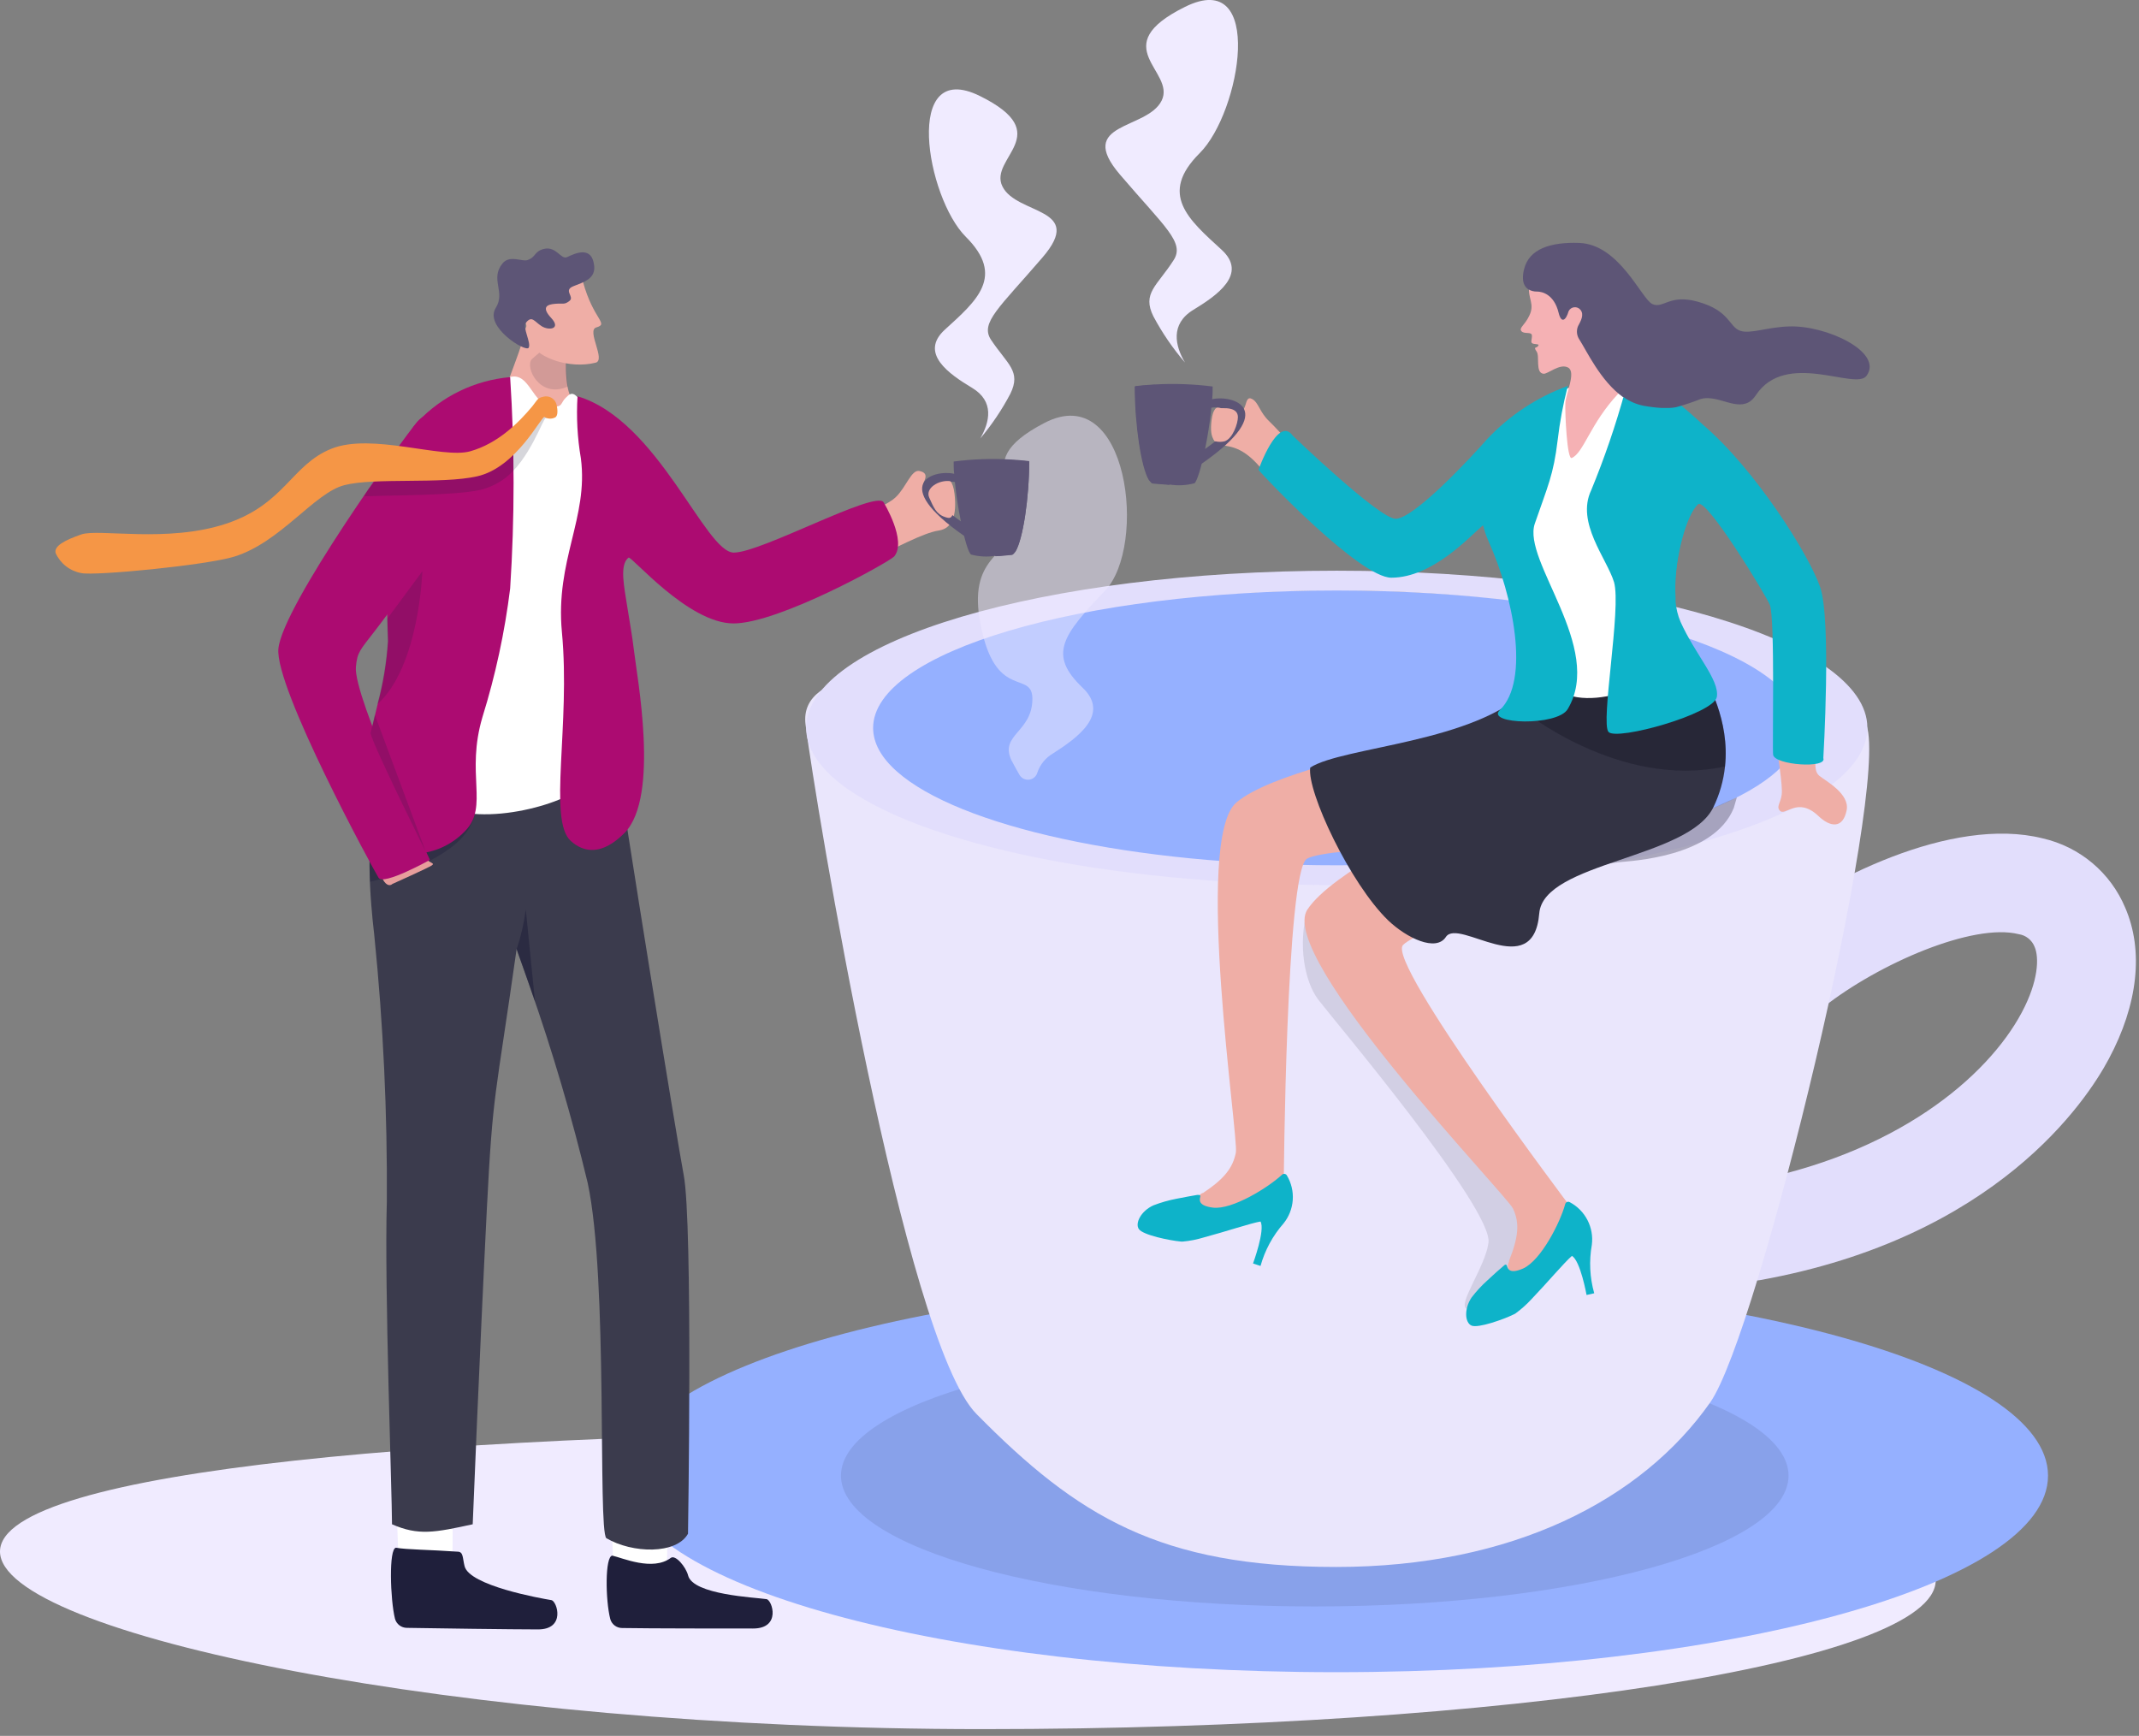 <svg width="260" height="211" viewBox="0 0 260 211" fill="none" xmlns="http://www.w3.org/2000/svg">
<rect x="0" y="0" width="260" height="211" fill="#808080" stroke="none"/>
<g clip-path="url(#clip0_54_6244)">
<path d="M0 188.59C0 198.59 55.51 210.18 119.47 210.18C183.43 210.18 235.29 202.08 235.29 192.09C235.29 182.1 183.43 174 119.47 174C55.51 174 0 178.6 0 188.59Z" fill="#F0EBFF"/>
<path d="M212.89 155.69C211.387 155.696 209.936 155.138 208.824 154.125C207.713 153.112 207.022 151.72 206.889 150.222C206.756 148.724 207.189 147.231 208.105 146.038C209.02 144.845 210.349 144.039 211.83 143.78C230.48 140.41 241.58 130.88 245.74 123.09C247.8 119.24 247.87 116.37 247.31 115.09C247.152 114.685 246.889 114.329 246.548 114.058C246.207 113.787 245.801 113.612 245.37 113.55C239.84 112.16 228.37 117.11 221.62 122.44C221 122.926 220.29 123.285 219.53 123.496C218.771 123.708 217.978 123.768 217.195 123.672C216.413 123.577 215.657 123.329 214.971 122.942C214.284 122.554 213.681 122.036 213.195 121.415C212.709 120.795 212.35 120.084 212.139 119.325C211.928 118.566 211.868 117.773 211.963 116.99C212.058 116.208 212.306 115.452 212.694 114.766C213.081 114.079 213.6 113.476 214.22 112.99C221.86 106.99 237.22 99.12 248.31 101.91C250.523 102.416 252.583 103.441 254.322 104.899C256.061 106.358 257.428 108.209 258.31 110.3C260.59 115.53 259.89 122.08 256.31 128.75C253.65 133.75 242.72 150.41 213.95 155.6C213.601 155.663 213.246 155.693 212.89 155.69Z" fill="#E2DEFC"/>
<path d="M162.411 203.26C210.2 203.26 248.941 192.564 248.941 179.37C248.941 166.176 210.2 155.48 162.411 155.48C114.622 155.48 75.881 166.176 75.881 179.37C75.881 192.564 114.622 203.26 162.411 203.26Z" fill="#95B0FF"/>
<path opacity="0.1" d="M159.811 195.27C191.617 195.27 217.401 188.151 217.401 179.37C217.401 170.589 191.617 163.47 159.811 163.47C128.005 163.47 102.221 170.589 102.221 179.37C102.221 188.151 128.005 195.27 159.811 195.27Z" fill="#19192D"/>
<path d="M116.159 78.59C110.999 82.15 96.989 80.83 97.919 88.1C99.099 97.42 109.919 163.01 118.689 171.87C130.959 184.32 140.999 190.47 162.409 190.47C183.819 190.47 199.549 182.33 207.879 170.47C213.809 162 229.679 96.06 226.879 88.13C224.079 80.2 167.799 74.13 157.099 75.71C146.399 77.29 116.159 78.59 116.159 78.59Z" fill="#EAE6FC"/>
<path d="M221.83 89.37C221.83 91.3 220.83 93.14 218.83 94.88C211.02 101.88 188.66 107 162.3 107C135.94 107 113.83 102 105.91 95C103.91 93.24 102.82 91.35 102.82 89.38C102.82 79.65 129.45 71.75 162.3 71.75C195.15 71.75 221.83 79.67 221.83 89.37Z" fill="#95B0FF"/>
<path d="M218.841 97.14C208.661 103.73 188.381 107.03 162.341 107.03C136.471 107.03 120.981 104.1 110.711 97.58C120.221 91.87 136.081 88.47 162.551 88.47C188.831 88.47 209.211 91.49 218.841 97.14Z" fill="#95B0FF"/>
<path d="M162.49 69.37C126.86 69.37 97.99 77.93 97.99 88.48C97.99 90.61 99.17 92.66 101.34 94.58C109.93 102.15 134.06 107.58 162.49 107.58C191.07 107.58 215.31 102.08 223.77 94.44C225.85 92.56 226.98 90.56 226.98 88.44C226.98 77.92 198.1 69.37 162.49 69.37ZM216.03 93.7C208.64 100.37 187.46 105.18 162.49 105.18C137.52 105.18 116.56 100.42 109.06 93.81C107.16 92.14 106.13 90.35 106.13 88.48C106.13 79.26 131.36 71.78 162.49 71.78C193.62 71.78 218.84 79.26 218.84 88.48C218.84 90.3 217.85 92.05 216.03 93.69V93.7Z" fill="#E2DEFC"/>
<path d="M221.001 88.83C221.141 91.01 220.081 93.44 221.141 94.3C221.891 94.91 224.881 96.49 224.461 98.5C224.001 100.77 222.461 100.57 220.991 99.15C218.431 96.77 216.991 99.33 216.321 98.51C215.841 97.94 216.631 97.45 216.591 96.12C216.591 94.52 215.721 89.33 215.721 89.33L221.001 88.83Z" fill="#EFAEA6"/>
<path d="M154.679 58.82C152.539 55.59 150.889 54.48 149.099 54.21C147.709 54 146.969 53.51 147.269 51.06C147.609 48.27 149.109 49.96 149.919 50.17C151.859 50.68 151.069 47.89 152.199 48.5C152.989 48.92 153.099 50.09 154.259 51.19C155.639 52.5 158.739 56.12 158.739 56.12L154.679 58.82Z" fill="#EFAEA6"/>
<path opacity="0.11" d="M158.91 110.57C157.75 114.89 158.57 119.3 160.23 121.5C161.89 123.7 181.49 146.9 180.93 151.06C180.54 153.98 177.15 158.54 178.26 159.06C179.37 159.58 188.46 153.6 188.46 153.6L186.65 144.88L158.91 110.57Z" fill="#19192D"/>
<path opacity="0.3" d="M187.4 106.14L186.66 106.39C187.66 106.3 192.75 105.25 196.82 104.8C198.12 104.65 208.31 104.24 210.74 98.22L211.12 96.92C206.61 98.92 206.06 99.4 203.52 99.32L200.23 97.4L198.23 101.79L187.4 106.14Z" fill="#19192D"/>
<path d="M198.201 89.66L194.331 90.03C194.188 90.04 194.049 90.078 193.921 90.14C192.331 90.95 183.811 94.37 180.071 96.26L177.551 98.21C174.551 100.01 161.811 106.1 158.911 110.57C155.161 116.33 183.101 145.18 183.911 146.91C184.721 148.64 184.601 150.31 183.421 153.27V153.36C183.302 153.598 183.27 153.871 183.331 154.13C183.391 154.389 183.541 154.619 183.754 154.78C183.967 154.94 184.229 155.021 184.495 155.008C184.761 154.995 185.014 154.89 185.211 154.71L189.211 151.11C189.301 151.025 189.378 150.927 189.441 150.82L191.021 147.99C191.116 147.821 191.166 147.629 191.166 147.435C191.166 147.24 191.116 147.049 191.021 146.88C191.021 146.88 168.521 117.05 170.531 114.88C172.541 112.71 193.471 105.69 193.471 105.69C193.791 105.56 194.101 104.13 194.391 104.3C195.391 104.89 198.591 104.13 204.571 99.83C206.361 98.54 205.571 96.99 205.331 95.68C205.28 95.429 205.151 95.201 204.961 95.03L199.221 89.95C199.086 89.823 198.924 89.731 198.746 89.68C198.568 89.63 198.381 89.623 198.201 89.66Z" fill="#EFAEA6"/>
<path d="M191.07 152.66C190.23 153.36 187.98 156.02 186.19 157.88C185.585 158.542 184.915 159.142 184.19 159.67L184.06 159.74C182.74 160.39 179.67 161.47 178.87 161.13C178.07 160.79 177.93 159.13 178.87 157.72C179.45 156.961 180.099 156.258 180.81 155.62C181.6 154.87 182.38 154.2 182.73 153.9L182.92 153.74C182.92 153.74 183.11 153.66 183.16 153.84C183.28 154.25 183.51 154.91 185.16 154.18C187.34 153.18 189.68 148.52 190.25 146.37C190.264 146.312 190.291 146.259 190.329 146.214C190.368 146.168 190.416 146.133 190.47 146.109C190.525 146.086 190.584 146.076 190.643 146.079C190.702 146.083 190.759 146.1 190.81 146.13C191.732 146.62 192.482 147.379 192.961 148.306C193.44 149.234 193.625 150.285 193.49 151.32C193.142 153.277 193.241 155.287 193.78 157.2L192.85 157.41C192.85 157.41 192.1 153.23 191.07 152.66Z" fill="#0EB3C9"/>
<path d="M192.841 88.26L189.021 87.5C188.878 87.48 188.733 87.48 188.591 87.5C186.841 87.82 185.591 89.41 181.451 90.16L170.601 90.55C167.261 91.44 154.331 94.1 150.281 97.55C145.051 102.01 150.591 138.24 150.221 140.1C149.851 141.96 148.841 143.27 146.221 145.02H146.141C145.901 145.144 145.714 145.349 145.611 145.598C145.509 145.848 145.498 146.125 145.58 146.382C145.663 146.638 145.834 146.857 146.063 147C146.292 147.142 146.564 147.199 146.831 147.16L152.131 146.47C152.251 146.452 152.369 146.418 152.481 146.37L155.401 144.95C155.575 144.864 155.725 144.736 155.837 144.577C155.949 144.418 156.019 144.233 156.041 144.04C156.041 144.04 156.311 105.89 158.861 104.38C161.411 102.87 182.451 102.66 182.451 102.66C182.791 102.66 184.321 101.75 184.551 102C185.381 102.86 188.041 104.6 194.991 102.19C197.091 101.46 197.711 97.28 197.861 95.96C197.889 95.704 197.829 95.447 197.691 95.23L193.631 88.73C193.541 88.599 193.423 88.49 193.287 88.409C193.151 88.327 192.998 88.277 192.841 88.26Z" fill="#EFAEA6"/>
<path d="M153.219 148.48C152.129 148.65 148.829 149.75 146.339 150.41C145.493 150.671 144.621 150.842 143.739 150.92H143.599C142.129 150.79 138.949 150.12 138.439 149.41C137.929 148.7 138.689 147.19 140.209 146.51C141.104 146.166 142.028 145.901 142.969 145.72C144.029 145.5 145.049 145.33 145.499 145.25H145.749C145.749 145.25 145.949 145.25 145.899 145.46C145.789 145.87 145.639 146.56 147.429 146.79C149.799 147.08 154.219 144.3 155.829 142.79C155.872 142.749 155.923 142.719 155.98 142.701C156.036 142.684 156.096 142.68 156.154 142.69C156.212 142.7 156.268 142.723 156.315 142.757C156.363 142.792 156.402 142.838 156.429 142.89C156.963 143.786 157.21 144.824 157.137 145.864C157.063 146.905 156.673 147.898 156.019 148.71C154.708 150.2 153.751 151.968 153.219 153.88L152.309 153.58C152.309 153.58 153.809 149.51 153.219 148.48Z" fill="#0EB3C9"/>
<path d="M209.68 93.16C209.501 94.872 209.027 96.54 208.28 98.09C205.28 104.4 187.62 104.77 187.1 111.02C186.4 119.55 177.3 111.51 175.75 113.89C174.55 115.73 171 114.03 168.75 111.89C164.12 107.43 158.84 96.21 159.26 93.3C163.26 90.73 179.37 90.3 185.85 83.64C186.48 83.9 187.14 83.29 187.85 83.44C188.446 83.571 189.051 83.661 189.66 83.71C193.81 84.09 198.47 82.93 201.79 81.84C202.97 81.44 203.98 81.06 204.79 80.76C205.72 80.38 206.26 80.13 206.26 80.13C206.26 80.13 206.33 80.25 206.45 80.49C206.57 80.73 206.64 80.9 206.74 81.15C206.767 81.24 206.804 81.328 206.85 81.41C207.51 82.95 210.28 87.5 209.68 93.16Z" fill="#333344"/>
<path opacity="0.26" d="M209.68 93.16C196.85 95.99 184.99 86.27 184.99 86.27L188.99 84.16L189.64 83.7L191 82.75L201.77 81.83L205.88 81.47L206.78 81.4C207.51 82.95 210.28 87.5 209.68 93.16Z" fill="#070716"/>
<path d="M193.46 46L190.04 47.42L184.42 66.59C184.42 66.59 185.58 78.28 188.06 82.46C191.29 87.9 202.6 82.53 202.18 81.3C198.3 69.96 197.94 45.89 197.94 45.89L193.46 46Z" fill="white"/>
<path d="M195.519 88.97C196.519 90.08 208.369 86.77 208.689 84.7C209.009 82.63 206.059 79.56 204.279 75.6C203.945 74.818 203.739 73.987 203.669 73.14C203.669 72.98 203.669 72.81 203.669 72.65C203.399 68.57 204.799 63.16 206.159 61.55C206.238 61.453 206.325 61.363 206.419 61.28C207.419 60.49 214.669 72.38 215.129 73.53C215.779 75.14 215.409 91.13 215.529 91.76C215.759 93 222.119 93.45 221.629 92.15C221.629 92.15 222.629 75.35 221.239 71.35C219.849 67.35 213.349 57.07 207.049 51.67C206.889 51.53 202.949 47.81 200.899 46.88L200.319 46.63C199.562 46.317 198.779 46.069 197.979 45.89C197.979 45.89 197.809 46.51 197.519 47.49V47.6C196.394 51.68 195.022 55.687 193.409 59.6C191.539 63.53 195.319 67.9 196.189 70.76C197.099 73.91 194.519 87.87 195.519 88.97Z" fill="#0EB3C9"/>
<path d="M180.771 53.37C178.871 55.54 171.881 63.06 169.641 63.06C167.641 63.06 157.131 52.95 157.131 52.95C155.321 50.44 152.971 57.11 152.971 57.11C153.771 58.11 165.331 70.22 169.121 70.22C174.121 70.22 178.641 65.22 180.121 63.97C180.431 63.69 180.121 63.97 180.981 65.9C183.871 72.33 186.051 82.68 182.311 86.31C180.531 88.04 189.311 88.31 190.561 86.19C195.021 78.71 184.991 68.19 186.561 63.64C188.131 59.09 188.831 57.72 189.331 53.54C189.59 51.304 190.004 49.089 190.571 46.91C186.843 48.266 183.487 50.479 180.771 53.37Z" fill="#0EB3C9"/>
<path d="M203.629 72.65C203.359 68.57 204.759 63.16 206.119 61.55C203.369 63.19 201.119 66.55 201.119 67.97C201.149 68.82 202.699 70.99 203.629 72.65Z" fill="#0EB3C9"/>
<path d="M185.87 34.82C185.69 36.29 186.61 36.95 185.87 38.41C185.31 39.57 184.59 39.86 184.94 40.26C185.29 40.66 186.19 40.26 186.21 40.8C186.23 41.34 185.91 41.72 186.47 41.8C186.85 41.87 187.23 41.8 186.87 42.15C186.72 42.29 186.37 42.15 186.78 42.73C187.19 43.31 186.59 45.31 187.61 45.43C188.12 45.5 189.61 44.12 190.61 44.68C191.61 45.24 190.32 47.85 190.27 48.99C190.22 50.13 190.47 55.93 191.05 55.67C192.51 55.03 193.29 51.49 196.68 47.88C200.68 43.58 194.12 38.26 194.12 38.26L192.06 34.79L185.87 34.82Z" fill="#F5B1B4"/>
<path d="M226.88 45.68C225.55 47.52 217.08 42.49 213.42 48.05C211.96 50.25 209.78 48.51 207.72 48.4C207.384 48.379 207.046 48.413 206.72 48.5C205.74 48.891 204.739 49.224 203.72 49.5C203.437 49.553 203.149 49.583 202.86 49.59C202.6 49.59 202.31 49.59 201.98 49.59C201.259 49.547 200.541 49.46 199.83 49.33C198.931 49.163 198.08 48.797 197.34 48.26H197.27C194.55 46.32 192.83 42.59 191.97 41.26C191.813 41.026 191.716 40.756 191.688 40.475C191.66 40.194 191.702 39.911 191.81 39.65C192.14 39.03 192.6 38.25 192.1 37.65C192.009 37.541 191.891 37.455 191.758 37.403C191.625 37.35 191.481 37.331 191.339 37.348C191.197 37.365 191.062 37.417 190.945 37.499C190.828 37.582 190.734 37.692 190.67 37.82C190.34 38.96 189.78 39.37 189.45 38.01C188.91 35.78 187.45 35.44 186.83 35.44C186.482 35.449 186.137 35.366 185.83 35.2C184.83 34.63 185.13 33.2 185.26 32.71C185.86 30.23 188.53 29.4 191.98 29.53C196.87 29.72 199.53 36.36 200.85 36.96C202.17 37.56 202.93 35.72 206.32 36.66C210.32 37.76 210.13 39.74 211.54 40.21C212.77 40.62 214.82 39.76 217.45 39.68C221.97 39.51 228.98 42.79 226.88 45.68Z" fill="#5D5576"/>
<path d="M144.04 44.07C142.84 42.07 142.22 39.39 145.04 37.67C147.86 35.95 151.75 33.32 148.47 30.34C144.47 26.68 140.82 23.6 145.82 18.62C150.82 13.64 153.82 -4.01 144.05 0.83C134.28 5.67 142.97 8.64 141.2 12.23C139.43 15.82 130.67 14.83 136.14 21.23C141.61 27.63 144.05 29.48 142.65 31.63C140.65 34.76 138.79 35.63 140.2 38.46C141.27 40.465 142.558 42.346 144.04 44.07Z" fill="#F0EBFF"/>
<path d="M147.401 46.98C147.401 47.46 147.4 47.98 147.34 48.53C147.34 48.87 147.29 49.22 147.25 49.53C147.14 50.7 146.96 51.96 146.75 53.15C146.67 53.62 146.58 54.09 146.49 54.54C146.04 56.75 145.491 58.54 145.191 58.74C144.213 59.002 143.191 59.056 142.191 58.9C141.371 58.84 140.601 58.76 140.191 58.74C140.126 58.73 140.065 58.706 140.01 58.67C139.874 58.569 139.762 58.439 139.681 58.29C138.771 56.77 137.98 51.62 137.98 46.94C137.98 46.94 138.981 46.81 140.401 46.73C142.737 46.602 145.079 46.686 147.401 46.98Z" fill="#5D5576"/>
<path d="M147.319 48.53L146.919 48.64C146.919 48.64 135.919 63.06 145.689 56.36C145.749 56.36 146.009 56.36 146.079 56.36C155.609 49.73 149.849 47.95 147.319 48.53ZM146.469 54.53L145.689 54.65C139.539 58.91 146.889 49.65 146.889 49.65L147.229 49.56C148.829 49.24 152.139 50.64 146.469 54.58V54.53Z" fill="#5D5576"/>
<path d="M142.14 58.94C141.32 58.88 140.55 58.8 140.14 58.78C140.075 58.77 140.014 58.746 139.96 58.71L139.63 58.33C138.72 56.81 137.93 51.66 137.93 46.98C137.93 46.98 138.93 46.85 140.35 46.77C141.27 50.37 142.62 56.52 142.14 58.94Z" fill="#5D5576"/>
<path opacity="0.5" d="M123.91 94.17C124.026 94.377 124.201 94.545 124.413 94.652C124.625 94.759 124.864 94.8 125.099 94.77C125.335 94.74 125.556 94.64 125.734 94.483C125.913 94.326 126.04 94.12 126.1 93.89C126.434 92.916 127.109 92.096 128 91.58C130.93 89.7 135 86.83 131.58 83.58C127.39 79.58 129.11 77.26 134.31 71.82C139.51 66.38 137.16 46.12 126.97 51.4C116.78 56.68 125.86 59.91 123.97 63.83C122.08 67.75 117.32 67.89 119.37 76.77C121.28 85.04 125.49 81.5 125.49 84.94C125.49 89.01 121.49 89.28 122.93 92.39C123.25 92.99 123.57 93.59 123.91 94.17Z" fill="#F0EBFF"/>
<path d="M147.72 49.7C148.96 49.52 150.47 49.52 150.47 50.7C150.47 51.47 149.85 53.31 148.86 53.64C148.486 53.732 148.095 53.732 147.72 53.64C147.11 53.61 147.72 49.7 147.72 49.7Z" fill="#EFAEA6"/>
<path d="M105.21 68.27C108.95 66.61 112.15 64.78 114.14 64.48C115.69 64.24 116.35 62.73 116.02 60C115.64 56.89 114.02 58.78 113.07 59C110.91 59.57 113.73 57.66 111.76 57.25C110.76 57.05 110.15 59.25 108.85 60.46C107.31 61.92 101.6 63.67 101.6 63.67L105.21 68.27Z" fill="#EFAEA6"/>
<path d="M119.151 53.3C120.301 51.3 120.901 48.79 118.151 47.14C115.401 45.49 111.691 42.95 114.851 40.07C118.721 36.55 122.211 33.59 117.401 28.79C112.591 23.99 109.691 7.01 119.111 11.67C128.531 16.33 120.111 19.18 121.851 22.67C123.591 26.16 131.981 25.17 126.721 31.29C121.461 37.41 119.111 39.23 120.451 41.29C122.451 44.29 124.161 45.11 122.811 47.86C121.791 49.8 120.564 51.624 119.151 53.3Z" fill="#F0EBFF"/>
<path d="M115.92 56.1C115.92 56.56 115.92 57.1 115.98 57.59C115.98 57.92 116.03 58.25 116.07 58.59C116.18 59.72 116.35 60.93 116.55 62.08C116.63 62.53 116.71 62.98 116.8 63.41C117.23 65.54 117.72 67.24 118.05 67.41C119.002 67.665 119.997 67.716 120.97 67.56C121.76 67.56 122.5 67.43 122.97 67.41C123.031 67.398 123.088 67.374 123.14 67.34C123.271 67.247 123.377 67.123 123.45 66.98C124.33 65.51 125.1 60.56 125.1 56.05C125.1 56.05 124.18 55.93 122.76 55.85C120.477 55.721 118.187 55.804 115.92 56.1Z" fill="#5D5576"/>
<path d="M115.98 57.59L116.37 57.7C116.37 57.7 126.97 71.58 117.56 65.13C117.5 65.13 117.24 65.13 117.18 65.13C108 58.75 113.55 57.04 115.98 57.59ZM116.8 63.41L117.56 63.54C123.47 67.63 116.4 58.67 116.4 58.67L116.07 58.59C114.53 58.27 111.34 59.63 116.8 63.37V63.41Z" fill="#5D5576"/>
<path d="M120.971 67.61C121.761 67.61 122.501 67.48 122.971 67.46C123.031 67.448 123.089 67.424 123.141 67.39C123.241 67.28 123.351 67.16 123.451 67.03C124.331 65.56 125.101 60.61 125.101 56.1C125.101 56.1 124.181 55.98 122.761 55.9C121.811 59.37 120.511 65.28 120.971 67.61Z" fill="#5D5576"/>
<path d="M115.52 58.49C114.14 58.29 112.42 59.33 112.95 60.49C113.48 61.65 113.78 62.49 114.88 62.85C115.46 63.05 115.73 63.02 115.88 62.17C115.872 60.935 115.752 59.703 115.52 58.49Z" fill="#EFAEA6"/>
<path d="M66.19 52.37L60.65 50.82C60.65 48.29 63.3 42.99 63.65 40.72C64.09 38.24 67.16 35.95 67.16 35.95L69.02 41.16L68.9 41.6C68.9 41.6 68.47 45.96 69.24 47.94C69.68 49.08 69.42 50.76 70.63 52.5C71.58 53.78 66.19 52.37 66.19 52.37Z" fill="#EFAEA6"/>
<path opacity="0.14" d="M68.911 42.51C68.785 43.997 68.829 45.493 69.041 46.97C65.601 48.54 63.771 44.63 64.641 43.66C65.436 42.938 66.278 42.27 67.161 41.66L68.911 42.51Z" fill="#1F1F3B"/>
<path d="M70.851 34.22C72.131 38.92 74.071 39.33 72.481 39.8C71.251 40.16 73.701 43.8 72.381 44.09C69.181 44.88 65.451 43.45 64.691 41.92C64.008 39.931 63.513 37.882 63.211 35.8L70.851 34.22Z" fill="#EFAEA6"/>
<path d="M67.46 36.93C68.46 36.84 68.589 37.08 69.229 36.57C69.869 36.06 68.419 35.3 69.7 34.79C70.98 34.28 72.419 33.88 72.219 32.26C71.939 29.92 70.07 30.7 68.919 31.26C68.18 31.59 67.619 29.88 66.089 30.26C64.889 30.58 65.179 31.26 64.089 31.62C63.449 31.82 61.939 30.97 61.089 32.01C59.519 33.94 61.489 35.47 60.26 37.43C58.819 39.72 63.919 42.86 64.26 42.27C64.6 41.68 63.459 39.79 63.94 39.21C64.669 38.32 64.939 39.08 65.839 39.65C66.739 40.22 68.24 39.99 66.999 38.65C65.76 37.31 66.519 37.01 67.46 36.93Z" fill="#5D5576"/>
<path d="M80.98 191.37C81.22 188.91 81.04 182.68 81.04 182.68L74.24 182.44L74.61 191.8L79.1 194.8L80.98 191.37Z" fill="white"/>
<path d="M81.53 189.37C82.1 188.93 83.38 190.47 83.64 191.5C84.24 193.86 91.82 194.17 93.17 194.38C93.87 194.49 94.99 197.96 91.52 197.95C88.52 197.95 78.91 197.95 75.63 197.89C75.302 197.893 74.982 197.788 74.72 197.591C74.458 197.394 74.268 197.116 74.18 196.8C73.59 194.52 73.52 189.16 74.43 189.09C75.67 189.37 79.34 191.01 81.53 189.37Z" fill="#1F1F3B"/>
<path d="M54.869 191.37C55.129 188.91 54.979 182.68 54.979 182.68L48.19 182.41L48.499 191.76L52.969 194.76L54.869 191.37Z" fill="white"/>
<path d="M55.61 188.61C56.34 188.61 56.21 189.34 56.47 190.37C57.05 192.74 65.68 194.28 67.02 194.5C67.72 194.62 68.81 198.1 65.34 198.06C62.34 198.06 52.73 197.93 49.45 197.87C49.122 197.868 48.803 197.759 48.543 197.558C48.282 197.357 48.095 197.077 48.01 196.76C47.44 194.47 47.23 188.19 48.14 188.13C49.4 188.37 52.28 188.37 55.61 188.61Z" fill="#1F1F3B"/>
<path d="M45.139 110.08C45.229 111.19 45.339 112.4 45.499 113.73C46.587 124.485 47.095 135.291 47.019 146.1C46.719 156.7 47.649 181.48 47.649 185.28C50.869 186.69 52.859 186.28 57.459 185.28C57.459 185.28 58.279 164.83 59.179 146.93C59.919 132.39 60.179 133.85 62.799 115.34C62.799 115.43 63.479 117.23 64.429 120C67.162 127.797 69.499 135.727 71.429 143.76C73.959 155.45 72.639 185.92 73.699 186.97C76.859 188.83 82.199 188.97 83.629 186.43C83.629 186.43 84.229 148.75 83.109 142.85C82.349 138.85 75.919 99.52 74.489 88.96C74.489 88.96 46.179 82.79 45.319 92.45C45.207 93.65 45.16 94.855 45.179 96.06C45.179 97.56 45.119 98.95 45.039 100.47C44.839 103.672 44.872 106.883 45.139 110.08Z" fill="#3B3B4D"/>
<path opacity="0.46" d="M60.31 110.02L60.391 109.97L60.31 110.02Z" fill="#1F1F3B"/>
<path opacity="0.54" d="M62.801 115.37C62.801 115.46 64.081 118.96 65.031 121.73L63.911 110.55C63.701 112.189 63.329 113.804 62.801 115.37Z" fill="#1F1F3B"/>
<path opacity="0.35" d="M44.98 107.18C45.21 107.12 56.12 104.8 57.59 99.34C57.59 99.34 48.11 100.15 45.08 100.47C44.933 102.704 44.9 104.943 44.98 107.18Z" fill="#1F1F3B"/>
<path d="M61.969 45.84C64.419 45.17 64.659 49.22 67.129 49.42C68.439 49.52 68.129 48.95 68.769 48.35C69.15 47.98 69.499 47.57 70.1 48.18C82.299 60.7 69.6 92.26 71.1 94.46C72.37 96.26 62.099 100.2 55.559 98.61C46.669 96.45 47.209 86.79 47.469 84.94C47.73 83.09 53.469 51.75 53.469 51.75C56.505 50.089 59.355 48.107 61.969 45.84Z" fill="white"/>
<path d="M107.4 61.05C106.4 59.56 92.54 67.17 89.2 67.17C85.69 67.17 80.03 51.1 70.2 48.17C70.044 50.697 70.181 53.234 70.61 55.73C71.54 62.95 67.48 68.09 68.3 76.82C69.37 88.12 66.58 99.66 69.37 102.21C70.99 103.69 73.23 103.98 75.95 101.21C80.22 96.78 77.41 82.21 77.02 78.78C76.87 77.43 76.54 75.62 76.25 73.78C75.9 71.45 75.25 68.67 76.4 67.78C76.73 67.53 83.64 75.78 89.16 75.78C94.68 75.78 108.1 68.3 108.69 67.64C110.27 65.74 107.4 61.05 107.4 61.05Z" fill="#AC0B71"/>
<path d="M51.91 104.44C52.15 104.89 52.91 104.89 52.51 105.18C52.11 105.47 47.69 107.45 47.69 107.45C47.69 107.45 47.26 107.92 46.69 107.15C46.379 106.69 46.199 106.154 46.17 105.6L51.91 104.44Z" fill="#E79E9C"/>
<path d="M44.1 102.06C47.99 104.5 53.16 104.57 56.58 100.97C59.42 97.97 56.58 94.11 58.65 87.14C60.233 82.047 61.357 76.823 62.01 71.53C62.566 62.976 62.566 54.394 62.01 45.84C57.721 46.216 53.718 48.152 50.76 51.28C48.63 53.5 47.29 59.92 47.06 64.62C46.99 66.16 46.95 67.4 46.92 68.44C46.92 70.58 46.92 71.91 47 73.38C47 73.96 47.06 74.56 47.09 75.24C47.09 76.01 47.15 76.88 47.17 77.93C47.004 80.526 46.579 83.099 45.9 85.61C44.27 92.46 42.02 100.76 44.1 102.06Z" fill="#AC0B71"/>
<path d="M57.98 58.07C44.35 80.42 43.6 77.46 43.26 81.07C42.92 84.68 52.26 104.52 52.26 104.52C52.26 104.52 46.64 107.66 46.02 106.7C45.4 105.74 33.37 83.6 33.84 78.84C34.37 73.59 49.03 53.23 50.75 51.23C52.47 49.23 59.93 48.37 59.85 51.95C59.807 54.124 59.16 56.243 57.98 58.07Z" fill="#AC0B71"/>
<path opacity="0.18" d="M45.859 85.61C50.979 81.03 51.339 69.44 51.339 69.44L47.049 75.24C47.049 76.01 47.109 76.88 47.129 77.93C46.964 80.526 46.539 83.099 45.859 85.61Z" fill="#1F1F3B"/>
<path opacity="0.18" d="M45.039 89.12C45.389 90.74 51.739 103.5 51.739 103.5L45.559 86.88L45.039 89.12Z" fill="#1F1F3B"/>
<path opacity="0.18" d="M66.34 50.83C66.06 50.7 64.34 56.05 61.23 58.24C60.371 58.858 59.399 59.303 58.37 59.55C55.37 60.23 48.18 60.18 44.24 60.33C45.04 58.82 45.86 58.52 47.31 56.19C50.26 56.61 55.94 56.94 57.52 56.5C58.657 56.181 59.737 55.685 60.72 55.03C62.372 53.927 63.846 52.578 65.09 51.03C65.64 50.36 65.6 49.49 66.37 49.33C67.4 49.11 66.69 50.99 66.34 50.83Z" fill="#1F1F39"/>
<path d="M67.659 49.22C67.623 49.047 67.552 48.882 67.451 48.737C67.349 48.592 67.219 48.469 67.068 48.376C66.918 48.282 66.75 48.22 66.575 48.193C66.4 48.167 66.221 48.176 66.049 48.22C65.279 48.38 65.269 48.7 64.719 49.37C63.059 51.37 60.51 53.92 57.139 54.86C53.77 55.8 45.209 52.59 40.319 54.53C35.429 56.47 34.639 61.27 27.509 63.65C20.38 66.03 11.989 64.23 9.889 64.96C7.789 65.69 6.559 66.38 6.759 67.22C7.042 67.849 7.474 68.401 8.018 68.826C8.561 69.251 9.2 69.537 9.879 69.66C11.499 70.02 25.019 68.72 28.469 67.66C34.099 65.93 38.199 59.91 41.859 58.97C45.519 58.03 53.679 58.87 57.989 57.9C62.799 56.83 65.82 50.53 66.18 50.69C66.371 50.807 66.588 50.874 66.812 50.884C67.036 50.895 67.258 50.849 67.46 50.75C67.87 50.57 67.769 49.7 67.659 49.22Z" fill="#F59646"/>
</g>
<defs>
<clipPath id="clip0_54_6244">
<rect width="259.63" height="210.18" fill="white"/>
</clipPath>
</defs>
</svg>

